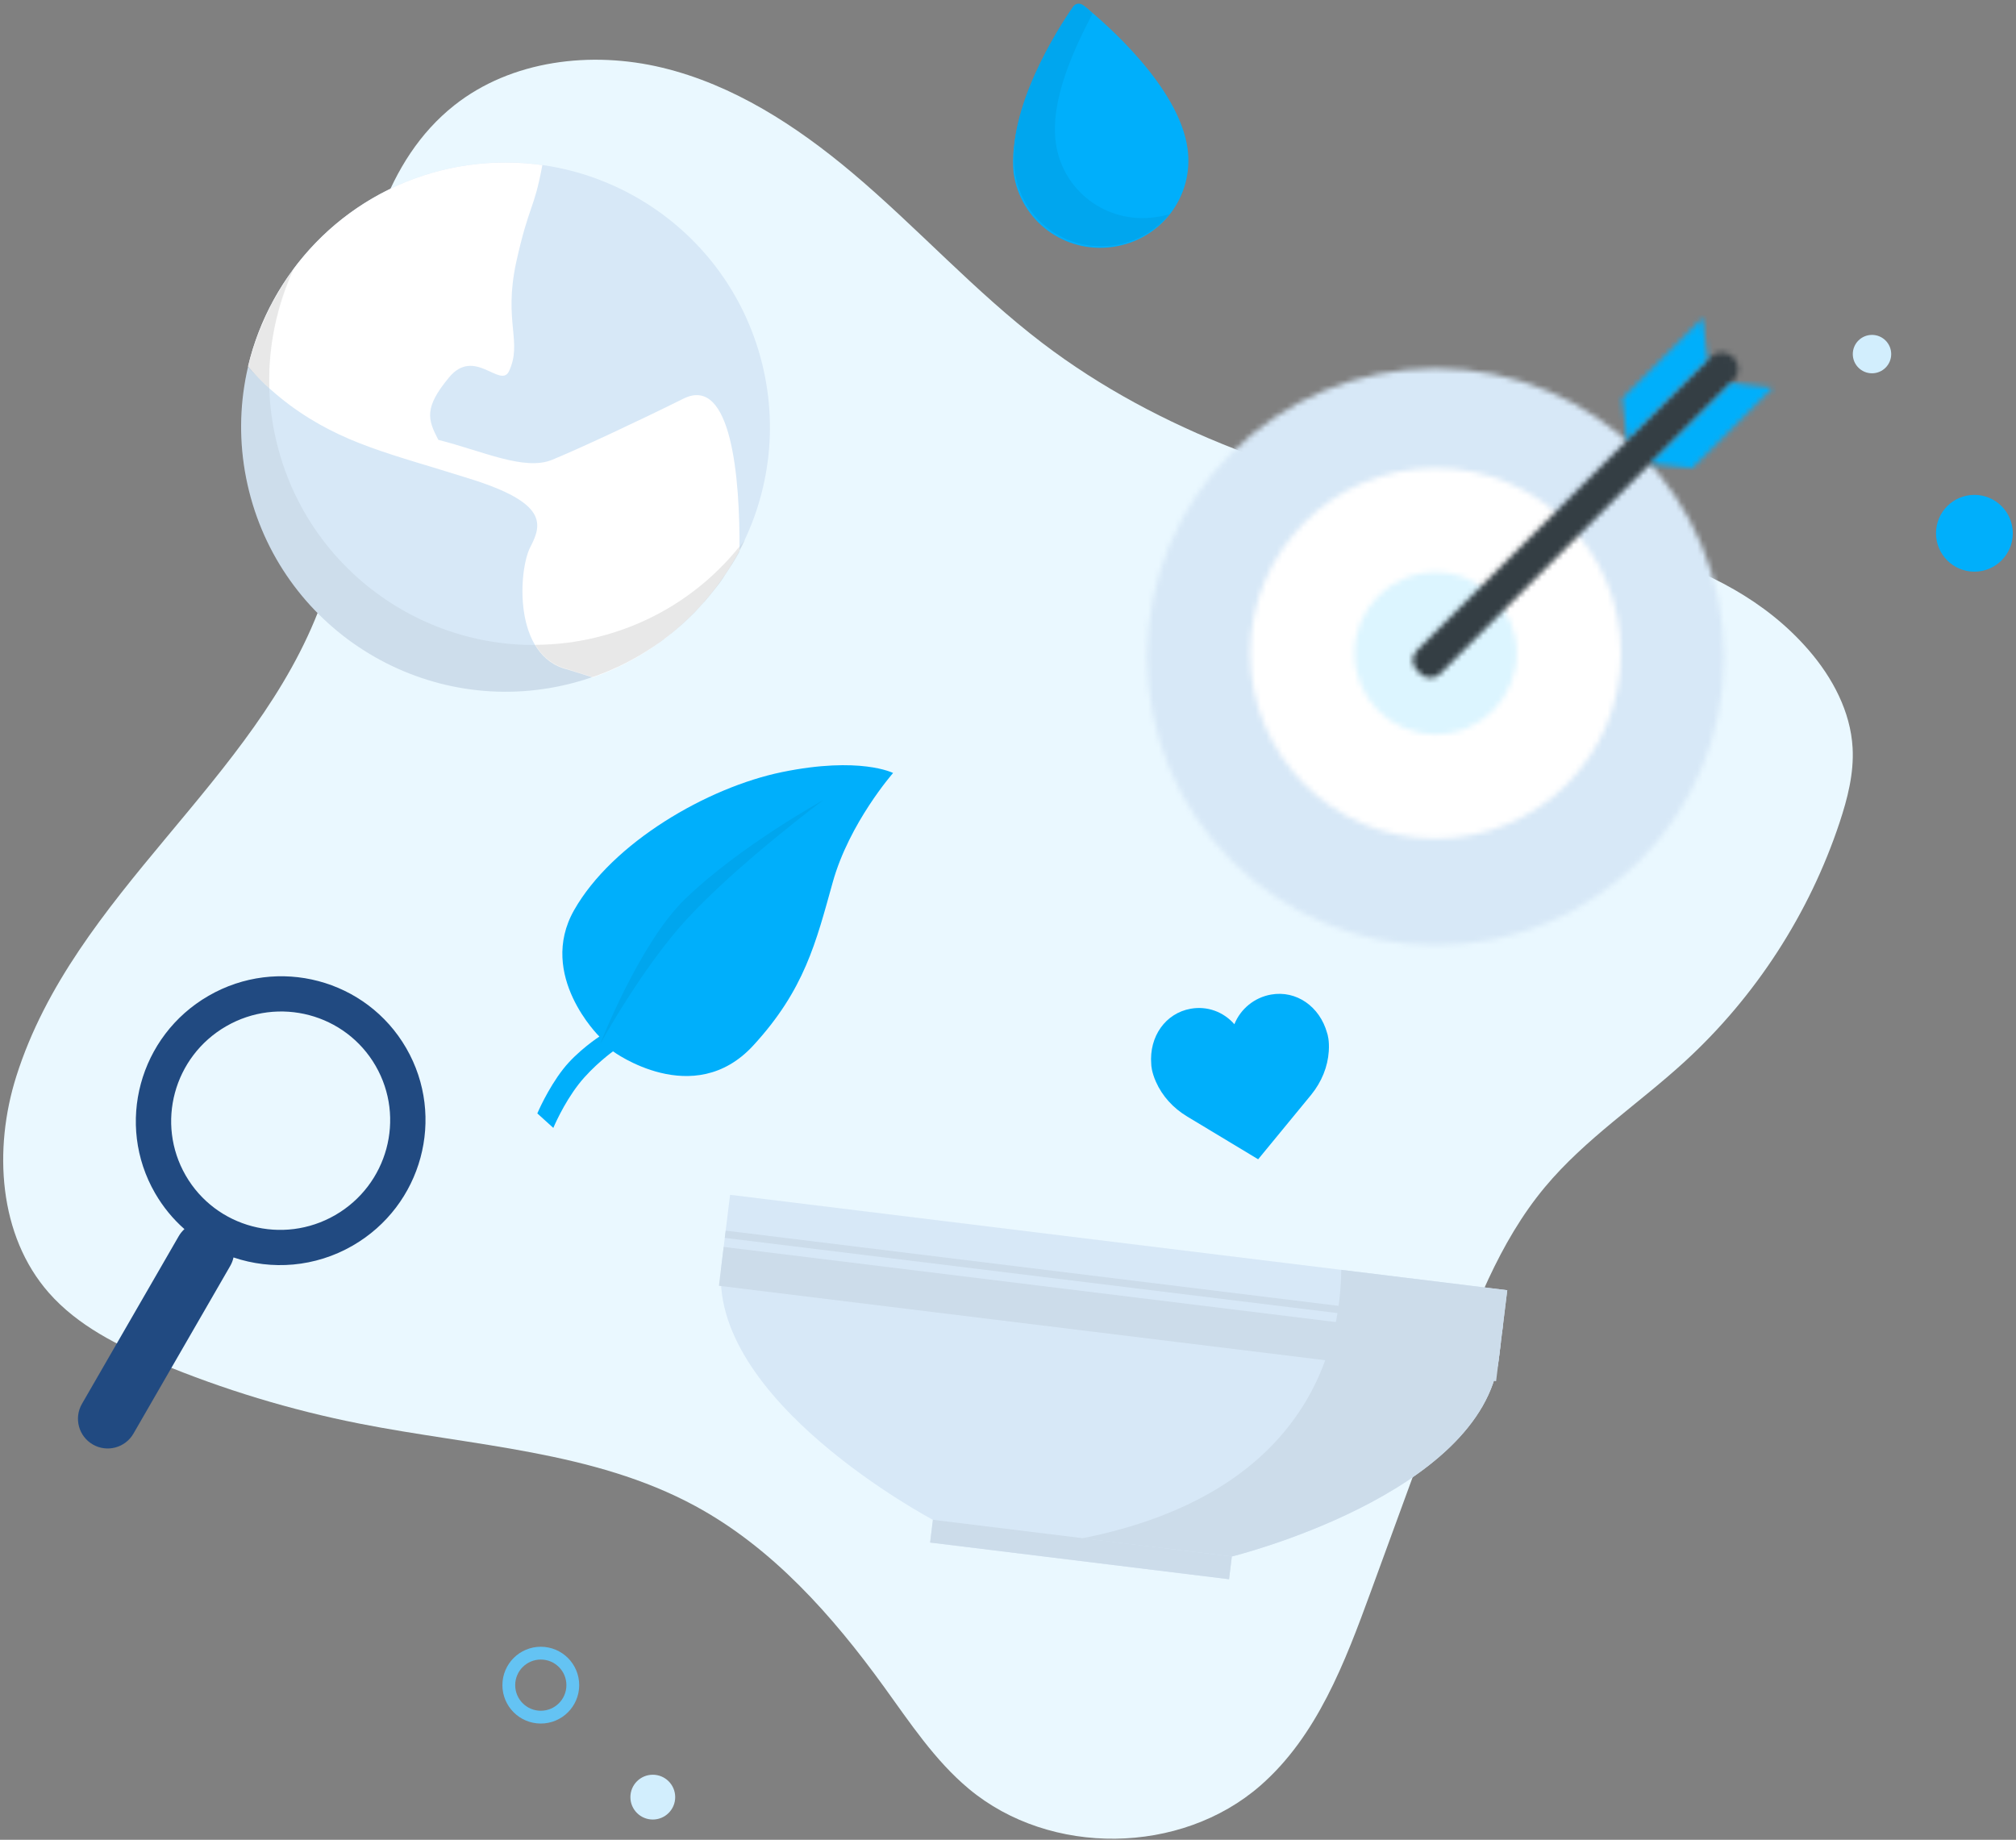 <?xml version="1.0" encoding="UTF-8"?>
<svg width="378px" height="345px" viewBox="0 0 378 345" version="1.1" xmlns="http://www.w3.org/2000/svg" xmlns:xlink="http://www.w3.org/1999/xlink">
    <rect x="0" y="0" width="378" height="345" fill="#808080" stroke="none"/>
    <!-- Generator: Sketch 61.1 (89650) - https://sketch.com -->
    <title>Group 33</title>
    <desc>Created with Sketch.</desc>
    <defs>
        <path d="M0.336,54.477 C0.336,84.349 24.55,108.566 54.422,108.566 L54.422,108.566 C84.297,108.566 108.508,84.349 108.508,54.477 L108.508,54.477 C108.508,24.605 84.297,0.387 54.422,0.387 L54.422,0.387 C24.55,0.387 0.336,24.605 0.336,54.477 L0.336,54.477 Z" id="path-1"></path>
        <path d="M0.506,35.139 C0.506,54.33 16.066,69.89 35.26,69.89 L35.26,69.89 C54.457,69.89 70.017,54.33 70.017,35.139 L70.017,35.139 C70.017,15.942 54.457,0.382 35.26,0.382 L35.26,0.382 C16.066,0.382 0.506,15.942 0.506,35.139 L0.506,35.139 Z" id="path-3"></path>
        <path d="M0.504,15.875 C0.504,24.271 7.309,31.079 15.708,31.079 L15.708,31.079 C24.108,31.079 30.913,24.271 30.913,15.875 L30.913,15.875 C30.913,7.479 24.108,0.668 15.708,0.668 L15.708,0.668 C7.309,0.668 0.504,7.479 0.504,15.875 L0.504,15.875 Z" id="path-5"></path>
        <path d="M56.061,1.381 L1.073,56.372 C0.052,57.39 0.058,59.021 1.07,60.03 L1.07,60.03 L1.782,60.748 C2.791,61.754 4.428,61.754 5.44,60.745 L5.44,60.745 L60.431,5.754 C61.645,4.54 61.642,2.586 60.434,1.378 L60.434,1.378 C59.833,0.777 59.042,0.476 58.251,0.476 L58.251,0.476 C57.459,0.476 56.665,0.777 56.061,1.381 L56.061,1.381 Z" id="path-7"></path>
        <polygon id="path-9" points="0.774 15.156 8.631 16.043 23.724 0.949 15.868 0.062"></polygon>
        <polygon id="path-11" points="0.496 15.199 1.385 23.053 16.479 7.959 15.59 0.102"></polygon>
    </defs>
    <g id="good-one" stroke="none" stroke-width="1" fill="none" fill-rule="evenodd">
        <g id="Transparence-Copy-2" transform="translate(-843, -3397)">
            <g id="Group-33" transform="translate(828, 3395)">
                <path d="M75.207,115.236 C80.925,99.71 80.081,82.677 81.426,66.187 C82.772,49.697 87.199,32.034 100.168,21.759 C110.891,13.266 125.878,11.487 139.177,14.693 C152.476,17.899 164.299,25.565 174.765,34.373 C186.995,44.666 197.758,56.667 210.474,66.351 C232.417,83.062 259.296,92.168 286.374,97.416 C310.679,102.127 337.92,105.187 354.122,123.904 C358.589,129.063 361.983,135.425 362.363,142.237 C362.629,147.002 361.42,151.726 359.917,156.255 C354.26,173.293 344.197,188.846 330.973,200.991 C322.281,208.974 312.22,215.547 304.667,224.616 C296.008,235.01 291.206,247.994 286.562,260.7 C281.712,273.965 276.864,287.23 272.015,300.495 C267.177,313.731 261.946,327.553 251.333,336.826 C236.399,349.875 211.9,350.157 196.67,337.455 C190.282,332.129 185.638,325.066 180.761,318.33 C171.097,304.978 159.853,292.267 145.362,284.41 C126.272,274.059 103.703,273.167 82.398,268.955 C69.516,266.409 56.889,262.577 44.766,257.535 C37.187,254.383 29.594,250.603 24.172,244.442 C14.715,233.694 13.739,217.48 18.058,203.831 C28.926,169.493 62.935,148.557 75.207,115.236" id="Fill-1" fill="#EAF8FF"></path>
                <g id="Group-7" transform="translate(220.959, 264.815) rotate(7) translate(-220.959, -264.815) translate(146.959, 234.315)">
                    <path d="M0.722,0.443 L0.722,13.332 C0.722,39.112 45.896,56.297 45.896,56.297 L45.896,60.592 L102.365,60.592 L102.365,56.297 C102.365,56.297 147.539,39.112 147.539,13.332 L147.539,0.443 L0.722,0.443 Z" id="Fill-38" fill="#D7E8F7"></path>
                    <path d="M147.535,13.332 L147.535,0.443 L116.185,0.443 C117.804,15.328 114.812,42.881 74.128,56.328 L102.361,56.297 C102.361,56.297 147.535,39.112 147.535,13.332" id="Fill-40" fill="#CCDCEA"></path>
                    <polygon id="Fill-42" fill="#CCDCEA" points="0.722 17.632 147.54 17.632 147.54 10.288 0.722 10.288"></polygon>
                    <polygon id="Fill-44" fill="#CCDCEA" points="0.722 8.58 147.54 8.58 147.54 7.209 0.722 7.209"></polygon>
                    <polygon id="Fill-45" fill="#CCDCEA" points="45.897 60.592 102.366 60.592 102.366 56.297 45.897 56.297"></polygon>
                </g>
                <path d="M265.144,198.546 C264.654,193.362 260.833,189.601 256.051,189.601 C252.865,189.601 249.949,191.247 248.307,193.885 C246.681,191.213 243.883,189.6 240.749,189.6 C235.967,189.6 232.146,193.361 231.656,198.545 C231.617,198.774 231.458,199.979 231.942,201.944 C232.638,204.779 234.247,207.357 236.594,209.399 L248.299,219.6 L260.206,209.4 C262.553,207.357 264.162,204.78 264.858,201.944 C265.342,199.98 265.183,198.775 265.144,198.546 Z" id="Path" fill="#00AFFB" fill-rule="nonzero" transform="translate(248.4, 204.6) rotate(-10) translate(-248.4, -204.6) "></path>
                <g id="Group-71" transform="translate(220.517, 25.941) rotate(-8) translate(-220.517, -25.941) translate(204.017, 2.441)" fill-rule="nonzero">
                    <path d="M15.685,0.649 C16.208,0.13 16.992,0.13 17.515,0.649 C20.913,4.283 32.938,18.042 32.938,29.724 C32.938,38.81 25.619,46.079 16.469,46.079 C7.32,46.079 4.9944052e-13,38.81 4.9944052e-13,29.724 C0.523,17.783 12.025,4.283 15.685,0.649 Z" id="Shape_7_" fill="#00AFFB"></path>
                    <path d="M25.096,41.666 C15.946,41.666 8.627,34.397 8.627,25.311 C8.627,17.263 14.378,8.437 18.822,2.207 C18.299,1.428 17.776,0.909 17.253,0.389 C16.731,-0.13 15.946,-0.13 15.424,0.389 C12.025,4.024 0.261,17.783 0.261,29.465 C0.261,38.551 7.581,45.819 16.731,45.819 C21.175,45.819 25.096,44.002 27.971,41.406 C26.926,41.666 26.142,41.666 25.096,41.666 Z" id="Shape_8_" fill="#00A6EE"></path>
                </g>
                <g id="Group-70" transform="translate(115.748, 145.49)">
                    <path d="M45.897,1.29 C31.889,4.162 14.061,14.533 6.89,27.191 C-0.042,39.427 11.637,50.885 11.637,50.885 C11.637,50.885 7.507,53.57 4.828,57.006 C1.918,60.738 0,65.298 0,65.298 L2.999,68.016 C2.999,68.016 4.865,63.525 7.75,59.823 C10.457,56.354 14.19,53.658 14.19,53.658 C14.19,53.658 29.267,64.774 40.493,52.558 C50.118,42.088 52.244,33.23 55.389,21.955 C58.498,10.805 66.708,1.462 66.708,1.462 C66.708,1.462 60.518,-1.71 45.897,1.29" id="Fill-3" fill="#00AFFB"></path>
                    <path d="M27.663,25.138 C19.125,33.423 11.772,52.32 11.772,52.32 C11.772,52.32 19.555,38.063 28.042,28.856 C37.688,18.395 53.628,6.54 53.628,6.54 C53.628,6.54 37.991,15.12 27.663,25.138 L27.663,25.138 Z" id="Fill-9" fill="#00A6EE"></path>
                </g>
                <path d="M392.4,102 C392.4,105.975 389.177,109.2 385.199,109.2 C381.223,109.2 378,105.975 378,102 C378,98.023 381.223,94.8 385.199,94.8 C389.177,94.8 392.4,98.023 392.4,102" id="Fill-60" fill="#00AFFB"></path>
                <path d="M369.6,68.4 C369.6,70.389 367.988,72 366.001,72 C364.01,72 362.4,70.389 362.4,68.4 C362.4,66.411 364.01,64.8 366.001,64.8 C367.988,64.8 369.6,66.411 369.6,68.4" id="Fill-62" fill="#D2EEFD"></path>
                <circle id="Oval" stroke="#64C3F3" stroke-width="2.4" cx="116.4" cy="318" r="6"></circle>
                <path d="M141.6,339 C141.6,341.321 139.719,343.2 137.401,343.2 C135.079,343.2 133.2,341.321 133.2,339 C133.2,336.679 135.079,334.8 137.401,334.8 C139.719,334.8 141.6,336.679 141.6,339" id="Fill-62" fill="#D2EEFD"></path>
                <g id="earth-globe" transform="translate(110.566, 82.763) rotate(-14) translate(-110.566, -82.763) translate(59.566, 31.263)">
                    <g id="Layer_1" transform="translate(0.377, 0.021)">
                        <g id="Group-8" transform="translate(0.35, 0.129)">
                            <path d="M49.679,0.883 C77.042,0.883 99.242,23.111 99.242,50.507 C99.242,77.904 77.042,100.131 49.679,100.131 C22.317,100.131 0.117,77.904 0.117,50.507 C0.117,23.11 22.317,0.883 49.679,0.883 L49.679,0.883 Z" id="Shape" fill="#D7E8F7"></path>
                            <path d="M86.645,83.59 C90.052,70.357 93.15,51.231 83.341,53.402 C73.945,55.47 62.277,57.744 56.701,58.571 C51.125,59.398 44.414,53.815 36.876,49.784 C35.844,45.545 35.74,43.27 41.626,38.928 C47.615,34.483 50.403,43.167 52.777,40.582 C56.701,35.827 54.016,31.381 59.076,21.043 C64.135,10.911 64.652,12.462 68.266,4.502 C62.586,2.227 56.288,0.883 49.68,0.883 C30.474,0.883 13.85,11.842 5.59,27.763 C6.932,30.554 8.791,33.449 11.372,36.654 C19.323,46.269 27.686,50.197 40.8,58.261 C53.913,66.222 51.951,69.84 48.75,73.458 C45.549,77.077 40.593,92.584 49.989,97.443 L54.223,100.028 C67.026,98.787 78.488,92.688 86.645,83.59 L86.645,83.59 Z" id="Shape" fill="#FFFFFF"></path>
                            <path d="M56.907,92.894 C29.545,92.894 7.345,70.667 7.345,43.27 C7.345,31.381 11.475,20.526 18.393,11.945 C7.242,21.146 0.117,35 0.117,50.507 C0.117,77.904 22.317,100.131 49.679,100.131 C65.168,100.131 79.107,92.998 88.194,81.833 C79.623,88.759 68.782,92.894 56.907,92.894 L56.907,92.894 Z" id="Shape" fill-opacity="0.05" fill="#000000"></path>
                        </g>
                        <path d="M87.098,82.995 C78.837,89.302 68.512,93.023 57.257,93.023 C53.23,93.023 49.306,92.506 45.589,91.576 C46.312,94.057 47.861,96.125 50.339,97.469 C51.991,98.502 53.333,99.329 54.572,100.053 L54.882,100.053 L56.637,99.846 L57.36,99.743 L59.115,99.433 L59.735,99.329 C61.697,98.916 63.659,98.399 65.517,97.778 L66.137,97.572 C66.653,97.365 67.169,97.261 67.582,97.055 L68.512,96.744 L69.854,96.124 C70.164,96.021 70.473,95.814 70.886,95.711 L72.125,95.09 L73.158,94.574 L74.293,93.953 L75.533,93.23 C75.945,93.023 76.255,92.816 76.668,92.506 C77.288,92.092 77.804,91.679 78.423,91.369 L79.25,90.748 L80.489,89.818 L81.315,89.198 C81.728,88.887 82.141,88.577 82.45,88.267 C82.657,88.06 82.967,87.854 83.173,87.543 L84.309,86.51 C84.516,86.303 84.722,86.096 85.032,85.889 L86.271,84.649 L86.787,84.132 L86.89,84.029 C86.994,83.512 87.097,83.202 87.098,82.995 L87.098,82.995 L87.098,82.995 Z M8.83,32.854 C10.482,25.204 13.993,18.174 18.742,12.178 L18.639,12.281 C18.02,12.798 17.503,13.212 16.987,13.729 L16.471,14.245 C16.058,14.659 15.541,15.073 15.128,15.589 L14.509,16.21 L13.27,17.45 C13.063,17.657 12.857,17.864 12.65,18.174 L11.411,19.725 C11.205,19.932 10.998,20.242 10.792,20.552 L9.966,21.586 L9.14,22.723 L8.314,23.963 C8.107,24.274 7.901,24.584 7.694,24.997 L7.075,25.928 L6.145,27.582 L5.835,28.099 C6.765,29.546 7.694,31.097 8.83,32.854 L8.83,32.854 Z" id="Shape" fill-opacity="0.05" fill="#000000"></path>
                    </g>
                </g>
                <g id="Group-39" transform="translate(229.748, 61.49)">
                    <g id="Group-57" transform="translate(0, 9.2)">
                        <mask id="mask-2" fill="white">
                            <use xlink:href="#path-1"></use>
                        </mask>
                        <g id="Clip-56"></g>
                        <polygon id="Fill-55" fill="#D7E8F7" mask="url(#mask-2)" points="-4.84 113.736 113.685 113.736 113.685 -4.786 -4.84 -4.786"></polygon>
                    </g>
                    <g id="Group-60" transform="translate(19.162, 27.888)">
                        <mask id="mask-4" fill="white">
                            <use xlink:href="#path-3"></use>
                        </mask>
                        <g id="Clip-59"></g>
                        <polygon id="Fill-58" fill="#FFFFFF" mask="url(#mask-4)" points="-4.667 75.066 75.191 75.066 75.191 -4.792 -4.667 -4.792"></polygon>
                    </g>
                    <g id="Group-63" transform="translate(38.714, 47.151)">
                        <mask id="mask-6" fill="white">
                            <use xlink:href="#path-5"></use>
                        </mask>
                        <g id="Clip-62"></g>
                        <polygon id="Fill-61" fill="#DCF5FF" mask="url(#mask-6)" points="-4.669 36.253 36.089 36.253 36.089 -4.506 -4.669 -4.506"></polygon>
                    </g>
                    <g id="Group-66" transform="translate(49.829, 6.133)">
                        <mask id="mask-8" fill="white">
                            <use xlink:href="#path-7"></use>
                        </mask>
                        <g id="Clip-65"></g>
                        <polygon id="Fill-64" fill="#343E44" mask="url(#mask-8)" points="-8.077 58.204 58.248 -8.124 69.935 3.566 3.613 69.891"></polygon>
                    </g>
                    <g id="Group-69" transform="translate(93.913, 12.266)">
                        <mask id="mask-10" fill="white">
                            <use xlink:href="#path-9"></use>
                        </mask>
                        <g id="Clip-68"></g>
                        <polygon id="Fill-67" fill="#00AFFB" mask="url(#mask-10)" points="5.146 26.843 31.038 0.951 19.351 -10.739 -6.544 15.153"></polygon>
                    </g>
                    <g id="Group-72" transform="translate(88.932, 0)">
                        <mask id="mask-12" fill="white">
                            <use xlink:href="#path-11"></use>
                        </mask>
                        <g id="Clip-71"></g>
                        <polygon id="Fill-70" fill="#00AFFB" mask="url(#mask-12)" points="-10.303 18.679 15.589 -7.212 27.279 4.475 1.387 30.369"></polygon>
                    </g>
                </g>
                <path d="M60.764,181 C75.699,181 87.806,193.174 87.806,208.191 C87.806,223.208 75.699,235.382 60.764,235.382 C57.763,235.382 54.877,234.891 52.18,233.984 C52.062,234.532 51.857,235.071 51.561,235.583 L51.56,235.585 L33.408,267.011 C31.867,269.678 28.457,270.592 25.789,269.052 C23.123,267.514 22.208,264.105 23.747,261.439 C23.748,261.438 23.748,261.437 23.748,261.437 L41.901,230.011 C42.197,229.498 42.562,229.05 42.978,228.672 C37.306,223.689 33.723,216.361 33.723,208.191 C33.723,193.174 45.83,181 60.764,181 Z M60.764,187.632 C49.472,187.632 40.318,196.837 40.318,208.191 C40.318,219.546 49.472,228.75 60.764,228.75 C72.056,228.75 81.21,219.546 81.21,208.191 C81.21,196.837 72.056,187.632 60.764,187.632 Z" id="Combined-Shape" fill="#214A81" transform="translate(55.403, 225.4) scale(-1, 1) rotate(-60) translate(-55.403, -225.4) "></path>
            </g>
        </g>
    </g>
</svg>